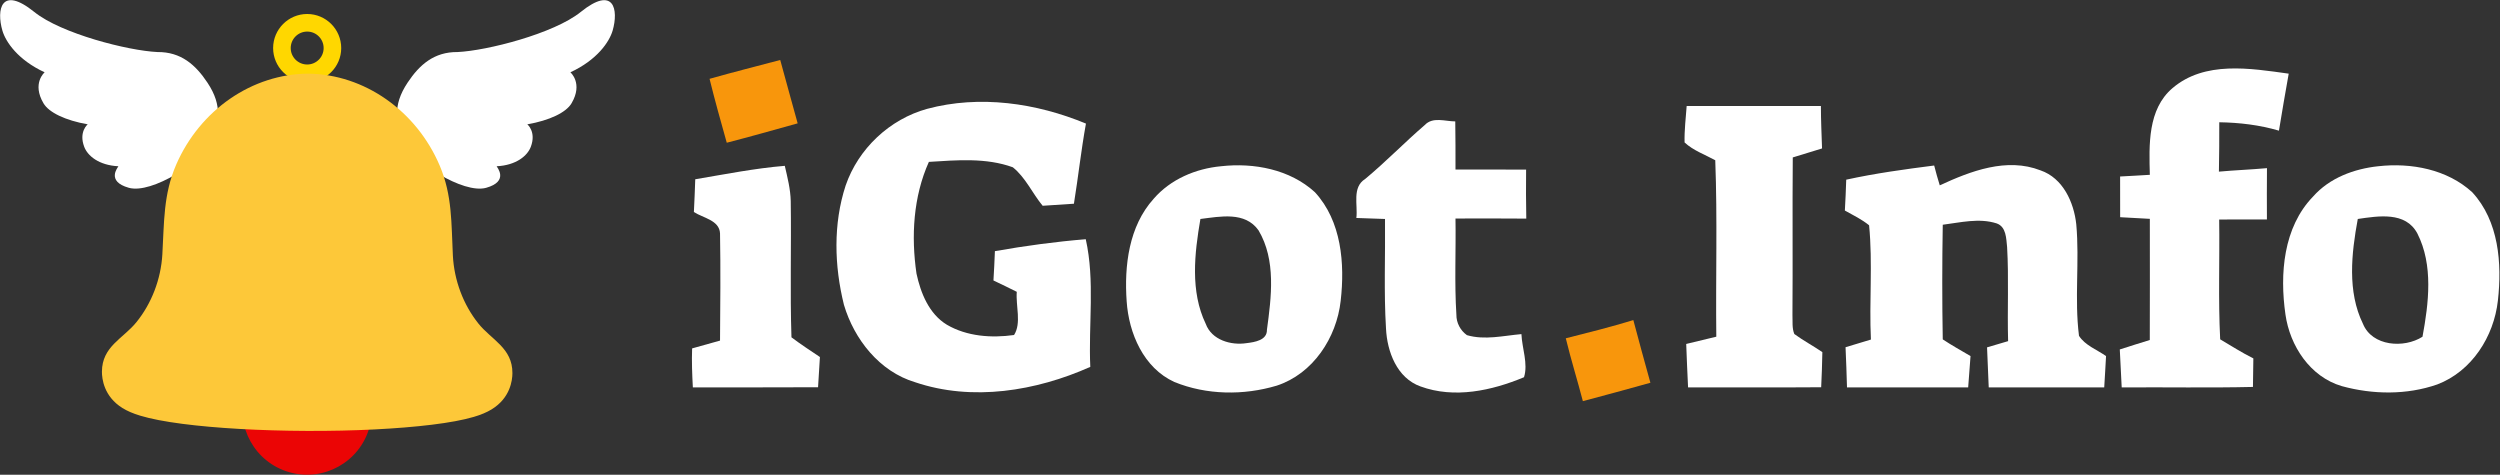 <?xml version="1.0" encoding="UTF-8"?>
<svg width="131.66pt" height="25pt" version="1.1" viewBox="0 0 131.66 25" xmlns="http://www.w3.org/2000/svg">
 <rect x="0" y="0" width="131.66" height="25" fill="#333333" stroke="none"/>
 <defs>
  <radialGradient id="B-2" cx="113798" cy="60809" r="160092" gradientTransform="matrix(.26 0 0 .227 -8.104 -12.141)" gradientUnits="userSpaceOnUse" href="#H">
   <stop stop-color="#ffd700" offset="0"/>
   <stop stop-color="#fcc447" offset="1"/>
  </radialGradient>
 </defs>
 <path d="m37.368 4.151c1.236-0.349 2.482-0.665 3.722-0.992 0.313 1.112 0.602 2.228 0.918 3.337-1.243 0.347-2.486 0.698-3.734 1.021-0.313-1.119-0.629-2.238-0.906-3.366z" fill="#f8960c" stroke-width=".239"/>
 <g transform="matrix(.239 0 0 .239 0 0)" fill="#fff">
  <path d="m478.71 19.421c7.1-6.06 17.12-4.37 25.61-3.19-0.77 4.17-1.44 8.37-2.15 12.56-4.28-1.26-8.71-1.78-13.15-1.85-0.01 3.63 0.01 7.25-0.08 10.88 3.52-0.32 7.06-0.45 10.59-0.77-0.03 3.77-0.03 7.54-0.01 11.31-3.51-0.02-7.02 0.01-10.52 0.01 0.13 8.8-0.23 17.61 0.22 26.4 2.42 1.42 4.78 2.95 7.31 4.2-0.03 2.1-0.06 4.19-0.09 6.29-9.64 0.23-19.28 0.03-28.92 0.11-0.13-2.79-0.3-5.58-0.42-8.37 2.19-0.7 4.4-1.41 6.61-2.08 0.02-8.9 0.03-17.8 0.01-26.7-2.19-0.1-4.37-0.23-6.54-0.36 0.01-2.99 0.01-5.98-0.01-8.97 2.18-0.1 4.36-0.25 6.55-0.37-0.17-6.56-0.5-14.42 4.99-19.1z"/>
  <path d="m204.31 23.981c11.57-3.1 24.04-1.29 34.98 3.25-1.06 5.86-1.7 11.78-2.65 17.66-2.3 0.15-4.6 0.29-6.89 0.45-2.27-2.75-3.77-6.24-6.57-8.48-5.9-2.15-12.35-1.57-18.5-1.19-3.44 7.67-3.93 16.38-2.73 24.61 0.92 4.29 2.77 8.9 6.69 11.27 4.42 2.59 9.83 2.97 14.81 2.27 1.67-2.61 0.35-6.44 0.6-9.52-1.71-0.85-3.42-1.69-5.14-2.5 0.13-2.16 0.24-4.31 0.32-6.46 6.63-1.17 13.31-2.08 20.02-2.63 2.06 9.21 0.57 18.77 1 28.13-11.95 5.33-25.97 7.66-38.61 3.38-7.83-2.35-13.42-9.43-15.68-17.07-2.12-8.58-2.39-17.8 0.38-26.27 2.79-8.12 9.69-14.62 17.97-16.9z"/>
  <path d="m371.66 23.361h29.58c0 3.12 0.15 6.23 0.25 9.35-2.16 0.65-4.3 1.31-6.45 1.98-0.1 11.58 0.02 23.15-0.07 34.73 0.07 1.39-0.13 2.86 0.41 4.18 1.98 1.45 4.15 2.6 6.18 3.99-0.04 2.58-0.14 5.16-0.26 7.74-9.78 0.08-19.55 0-29.33 0.04-0.17-3.2-0.28-6.39-0.41-9.58 2.21-0.52 4.42-1.06 6.63-1.6-0.15-12.96 0.26-25.93-0.23-38.88-2.28-1.25-4.83-2.13-6.76-3.92-0.07-2.68 0.27-5.36 0.46-8.03z"/>
  <path d="m313.93 27.571c1.78-1.91 4.49-0.82 6.74-0.82 0.05 3.53 0.06 7.06 0.05 10.6 5.18 0.04 10.37-0.02 15.56 0.02-0.03 3.6-0.04 7.2 0.04 10.8-5.2-0.04-10.4-0.04-15.6-0.02 0.12 7.07-0.25 14.15 0.2 21.2-0.02 1.78 0.87 3.46 2.32 4.5 3.92 1.15 8.04 0.12 12.01-0.23 0.13 3.13 1.51 6.51 0.57 9.5-7.11 2.97-15.35 4.76-22.81 2.03-5.19-1.85-7.36-7.67-7.6-12.76-0.49-8.03-0.13-16.09-0.22-24.14-2.11-0.07-4.21-0.15-6.31-0.22 0.35-2.88-1-6.74 1.92-8.58 4.55-3.77 8.65-8.03 13.13-11.88z"/>
  <path d="m153.2 39.501c6.56-1.1 13.09-2.41 19.73-2.96 0.59 2.56 1.25 5.13 1.31 7.77 0.15 10.01-0.17 20.02 0.16 30.02 2.03 1.53 4.16 2.92 6.27 4.34-0.15 2.22-0.27 4.44-0.41 6.66-9.2 0.06-18.39 0.01-27.59 0.03-0.15-2.86-0.27-5.72-0.16-8.59 2.05-0.56 4.1-1.15 6.15-1.72 0.06-7.87 0.14-15.75 0-23.62-0.13-2.92-3.76-3.4-5.76-4.71 0.1-2.41 0.24-4.82 0.3-7.22z"/>
  <path d="m269.06 36.631c7.25-0.81 15.16 0.68 20.68 5.72 5.87 6.37 6.62 15.72 5.68 23.94-0.9 8.14-6.1 16.08-14.1 18.69-7.3 2.18-15.46 2.08-22.55-0.81-6.78-3.09-10.04-10.72-10.51-17.79-0.55-7.84 0.48-16.51 5.94-22.57 3.72-4.31 9.26-6.66 14.86-7.18m-4.55 11.62c-1.3 7.59-2.27 15.95 1.18 23.12 1.3 3.54 5.55 4.78 8.99 4.24 1.78-0.22 4.55-0.62 4.49-2.95 0.98-7.21 2.04-15.35-1.85-21.9-2.98-4.22-8.47-3.04-12.81-2.51z"/>
  <path d="m406.82 39.591c6.4-1.4 12.88-2.29 19.38-3.12 0.37 1.46 0.78 2.92 1.23 4.37 6.81-3.15 14.76-6.2 22.2-3.3 4.95 1.7 7.35 7.02 7.88 11.88 0.74 8.17-0.43 16.44 0.6 24.58 1.34 2.11 3.95 3.04 5.96 4.46-0.11 2.3-0.27 4.6-0.4 6.9h-25.45c-0.1-2.94-0.27-5.88-0.37-8.82 1.54-0.46 3.08-0.92 4.64-1.37-0.2-6.91 0.18-13.83-0.22-20.73-0.21-1.87-0.16-4.47-2.32-5.22-3.86-1.23-7.96-0.19-11.86 0.3-0.14 8.42-0.15 16.84 0 25.26 1.98 1.32 4.07 2.47 6.12 3.68-0.18 2.3-0.33 4.6-0.52 6.9-8.9 0.01-17.8-0.02-26.7 0.01-0.06-2.95-0.21-5.9-0.32-8.86 1.86-0.58 3.72-1.14 5.59-1.69-0.4-8.39 0.42-16.83-0.4-25.18-1.63-1.32-3.52-2.23-5.34-3.25 0.14-2.26 0.22-4.53 0.3-6.8z"/>
  <path d="m524.06 36.631c7.26-0.81 15.17 0.68 20.69 5.72 5.88 6.35 6.59 15.71 5.66 23.91-0.88 7.9-5.75 15.56-13.35 18.45-6.72 2.35-14.22 2.25-21.05 0.37-6.97-2.05-11.43-8.85-12.41-15.8-1.28-8.91-0.48-19.19 6.09-25.97 3.62-4.11 9.04-6.12 14.37-6.68m-4.52 11.62c-1.39 7.56-2.35 15.98 1.15 23.12 2.03 4.95 9.05 5.43 13.11 2.83 1.37-7.4 2.41-15.79-1.13-22.75-2.6-4.9-8.61-3.85-13.13-3.2z"/>
 </g>
 <path d="m82.461 17.816c1.19-0.299 2.384-0.602 3.557-0.959 0.292 1.102 0.593 2.202 0.899 3.301-1.183 0.335-2.372 0.65-3.557 0.968-0.287-1.107-0.631-2.199-0.899-3.311z" fill="#f8960c" stroke-width=".239"/>
 <path d="m16.178 4.323c-0.989 0-1.794-0.804-1.794-1.792 0-0.989 0.805-1.794 1.794-1.794 0.988 0 1.792 0.805 1.792 1.794 0 0.988-0.804 1.792-1.792 1.792zm0-2.66c-0.478 0-0.868 0.389-0.868 0.868 0 0.477 0.389 0.866 0.868 0.866 0.477 0 0.866-0.388 0.866-0.866 0-0.478-0.388-0.868-0.866-0.868z" fill="#ffd700" stroke-width=".396"/>
 <g transform="matrix(.243 0 0 .243 -9.005 -12.141)" fill="#fff" stroke-width=".41">
  <path d="m82.726 80.769c-1.732 4.17-12.769 11.298-17.751 9.893-4.982-1.405-2.355-4.436-2.256-4.665-4.315-0.227-6.69-2.307-7.409-4.215-1.232-3.257 0.754-4.875 0.754-4.875-4.822-0.845-8.409-2.562-9.582-4.56-2.555-4.335 0.249-6.717 0.249-6.717-5.786-2.672-8.438-6.587-9.151-9.024-1.317-4.536-0.324-9.884 6.926-4.039 5.812 4.682 20.317 8.381 26.68 8.674 5.1-0.048 8.266 2.78 10.813 6.608 3.43 5.148 2.459 8.751 0.727 12.92z"/>
  <path d="m124.68 80.769c1.732 4.17 12.769 11.298 17.751 9.893 4.982-1.405 2.355-4.436 2.256-4.665 4.315-0.227 6.69-2.307 7.409-4.215 1.232-3.257-0.754-4.875-0.754-4.875 4.822-0.845 8.409-2.562 9.582-4.56 2.555-4.335-0.249-6.717-0.249-6.717 5.786-2.672 8.438-6.587 9.151-9.024 1.317-4.536 0.324-9.884-6.926-4.039-5.812 4.682-20.317 8.381-26.68 8.674-5.1-0.048-8.266 2.78-10.813 6.608-3.43 5.148-2.459 8.751-0.727 12.92z"/>
 </g>
 <path class="D" d="m19.453 22.52c-0.514 1.812-2.399 2.864-4.211 2.35-1.812-0.514-2.864-2.399-2.35-4.211 0.514-1.812 2.399-2.864 4.211-2.35 1.812 0.514 2.864 2.399 2.35 4.211z" fill="#f00" opacity=".899" stroke-width=".011" style="mix-blend-mode:normal"/>
 <path d="m25.193 17.036c-0.794-0.991-1.277-2.273-1.343-3.582-0.085-1.673-0.023-3.162-0.695-4.737-1.234-2.892-3.969-4.803-6.92-4.839-2.95 0.015-5.7 1.905-6.955 4.789-0.683 1.57-0.632 3.06-0.73 4.732-0.076 1.308-0.568 2.586-1.369 3.572-0.704 0.866-1.808 1.274-1.813 2.604-0.001 0.372 0.101 1.304 1.08 1.913 0.252 0.157 0.559 0.289 0.94 0.404 0.545 0.165 1.289 0.309 2.213 0.429 1.766 0.23 4.095 0.362 6.565 0.373 2.469 0.01 4.8-0.108 6.567-0.325 0.925-0.113 1.67-0.252 2.216-0.413 0.381-0.112 0.69-0.242 0.943-0.397 0.983-0.602 1.092-1.533 1.094-1.905 0.005-1.33-1.096-1.747-1.794-2.618z" fill="url(#B-2)" stroke-width=".011"/>
</svg>
